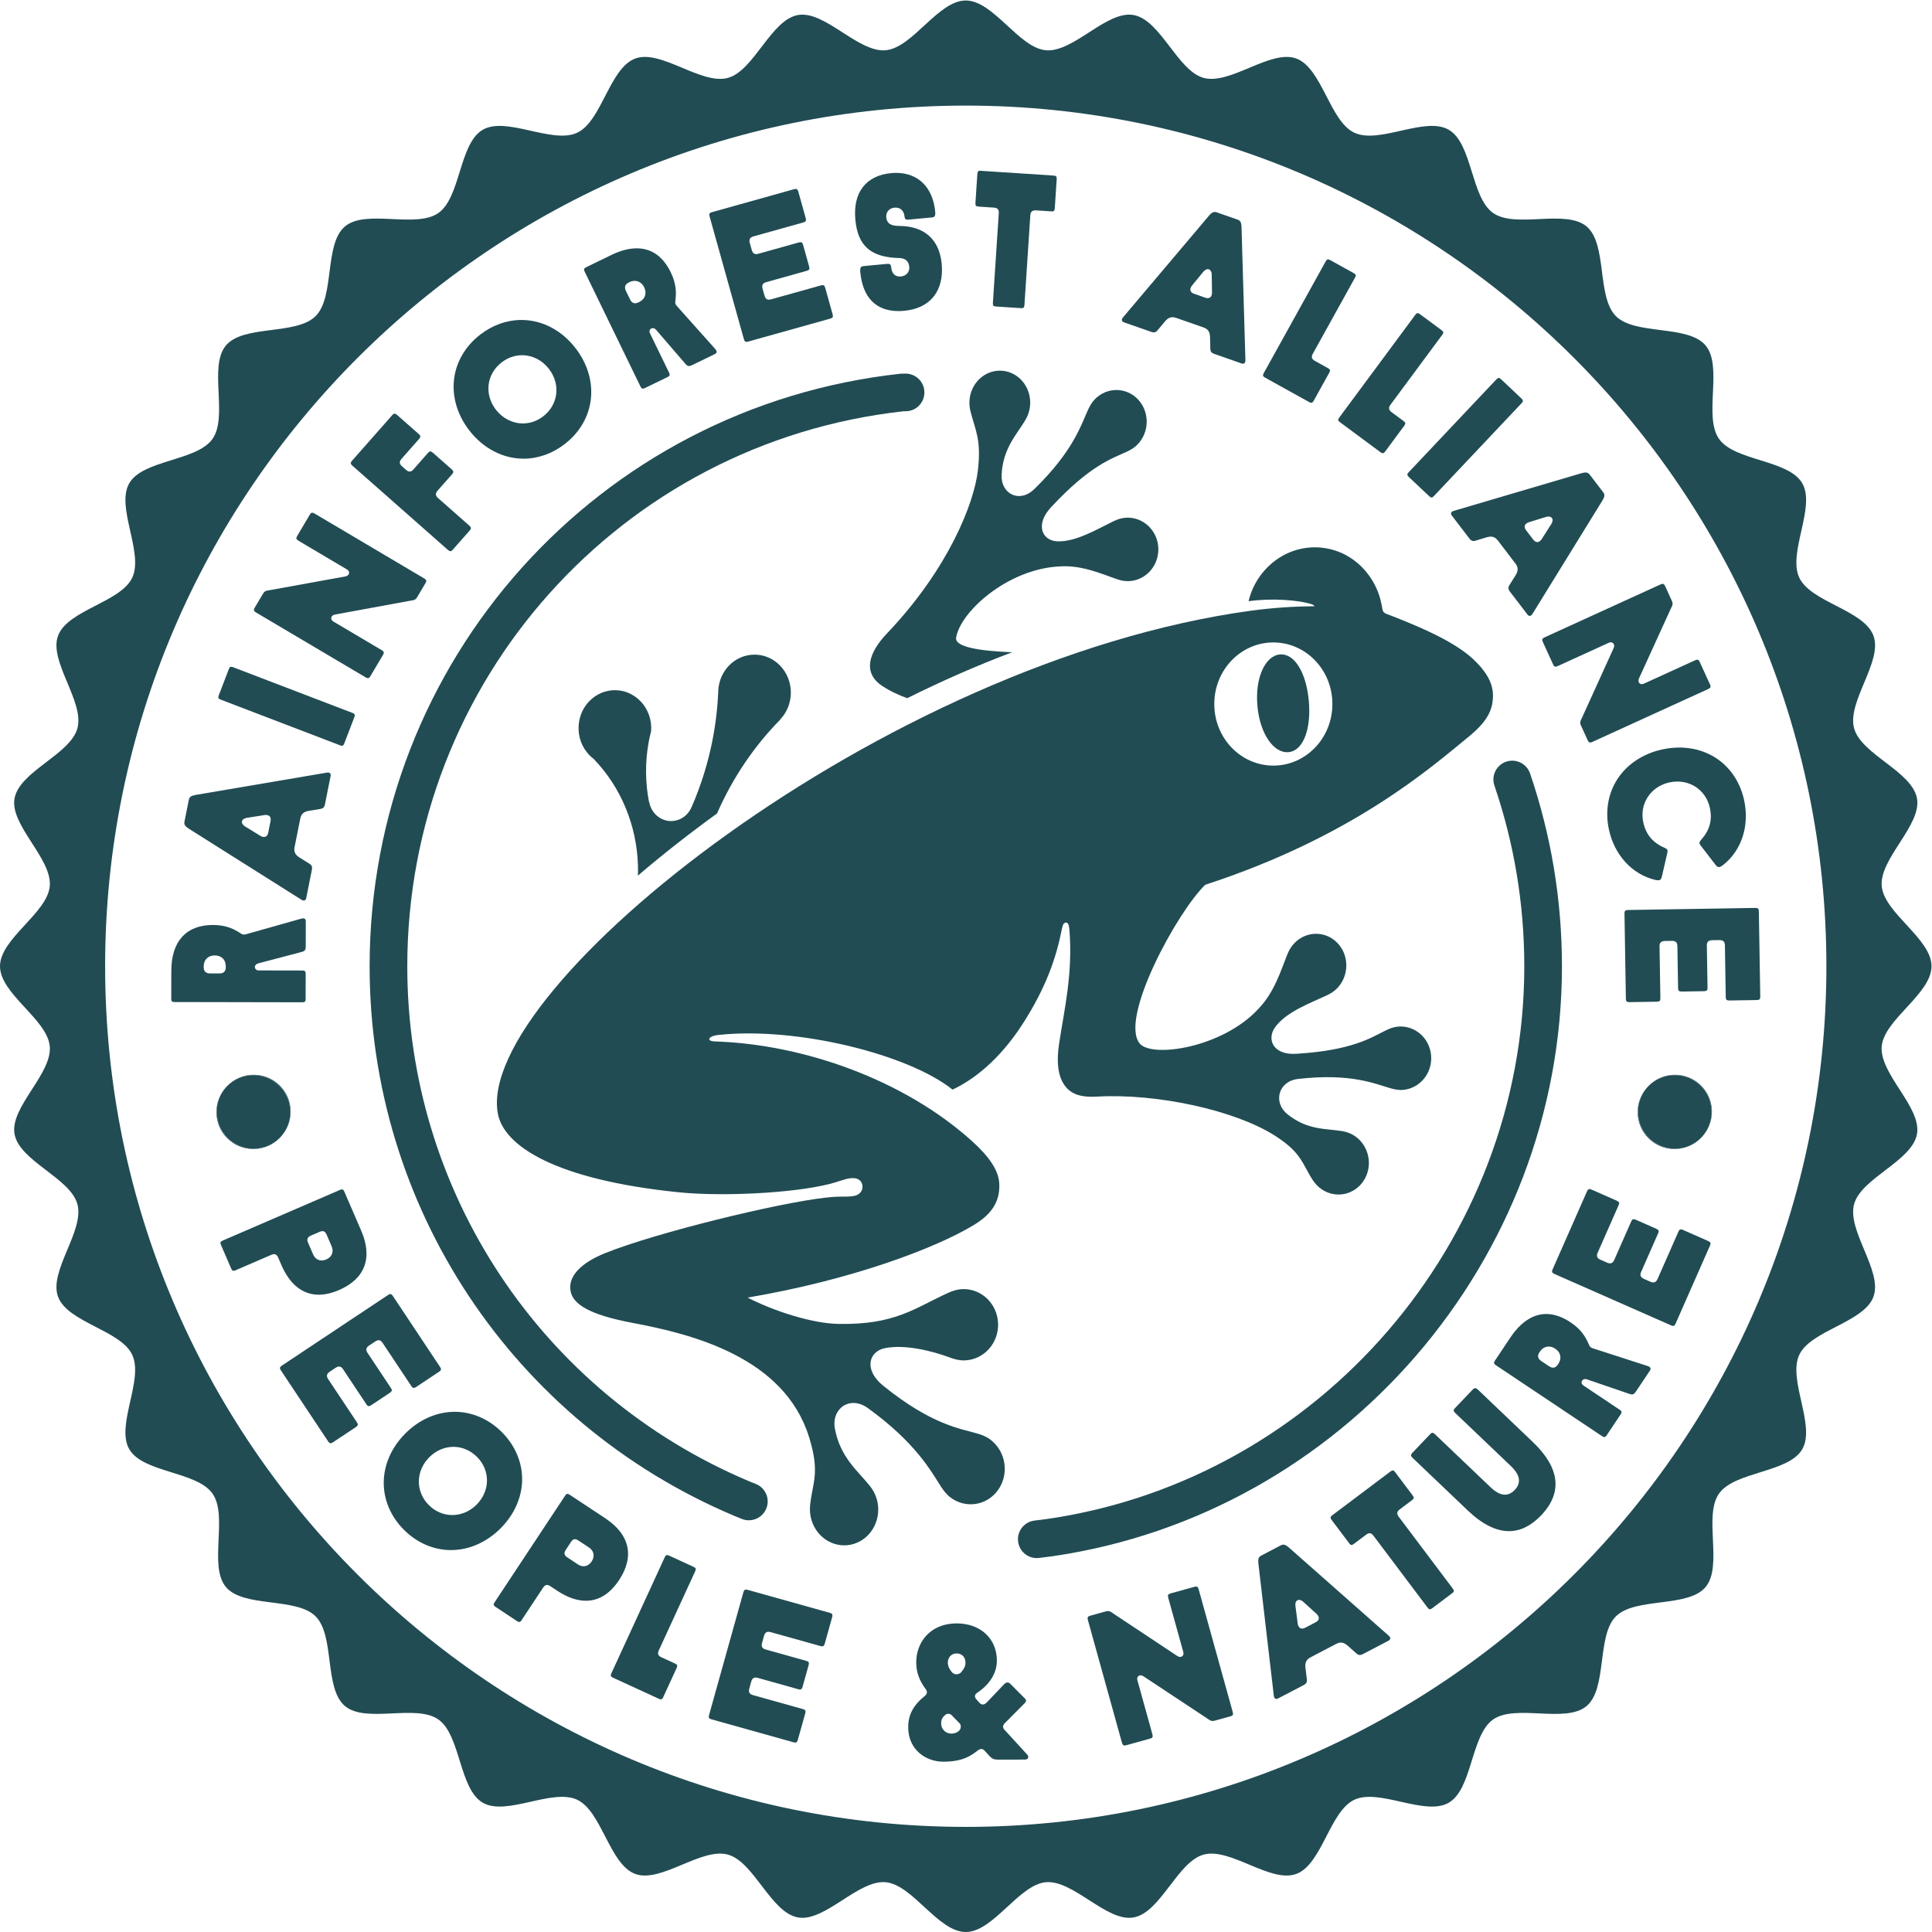 <?xml version="1.0" encoding="UTF-8" standalone="no"?>
<svg
        xmlns:dc="http://purl.org/dc/elements/1.1/"
        xmlns:cc="http://creativecommons.org/ns#"
        xmlns:rdf="http://www.w3.org/1999/02/22-rdf-syntax-ns#"
        xmlns:svg="http://www.w3.org/2000/svg"
        xmlns="http://www.w3.org/2000/svg"
        xmlns:sodipodi="http://sodipodi.sourceforge.net/DTD/sodipodi-0.dtd"
        xmlns:inkscape="http://www.inkscape.org/namespaces/inkscape"
        version="1.1"
        id="svg2"
        xml:space="preserve"
        width="664"
        height="664"
        viewBox="0 0 664 664"
        sodipodi:docname="RA_Seal_Single_Color_Core_Green_Pantone_3165 (1).eps">
    <defs
            id="defs6"/>
    <sodipodi:namedview
            pagecolor="#ffffff"
            bordercolor="#666666"
            borderopacity="1"
            objecttolerance="10"
            gridtolerance="10"
            guidetolerance="10"
            inkscape:pageopacity="0"
            inkscape:pageshadow="2"
            inkscape:window-width="640"
            inkscape:window-height="480"
            id="namedview4"/>
    <g
            id="g10"
            inkscape:groupmode="layer"
            inkscape:label="ink_ext_XXXXXX"
            transform="matrix(1.333,0,0,-1.333,0,664)"><g
       id="g12"
       transform="scale(0.1)"><path
         d="m 2489.98,271.02 c -1223.52,0 -2218.933,995.46 -2218.933,2218.96 0,1223.57 995.413,2219.01 2218.933,2219.01 1223.55,0 2218.98,-995.44 2218.98,-2219.01 0,-1223.5 -995.43,-2218.96 -2218.98,-2218.96 z m 2490.02,2219 c 0,71.37 -122.32,136.87 -128.37,206.71 -6.12,70.99 103.04,156.58 90.95,225.71 -12.29,70.1 -144.1,113.43 -162.26,181.35 -18.34,68.63 74.21,171.94 50.13,238.06 -24.28,66.72 -161.67,86.33 -191.46,150.15 -30,64.28 43.08,182.15 7.77,243.19 -35.51,61.34 -174.17,56.72 -214.69,114.54 -40.62,57.95 10.83,186.78 -34.6,240.87 -45.46,54.13 -181.26,25.63 -231.24,75.63 -49.95,49.98 -21.47,185.75 -75.65,231.24 -54.07,45.44 -182.88,-6.07 -240.85,34.6 -57.75,40.54 -53.18,179.18 -114.49,214.67 -61.08,35.31 -178.96,-37.77 -243.2,-7.74 -63.84,29.83 -83.47,167.2 -150.16,191.47 -66.15,24.06 -169.46,-68.46 -238.11,-50.13 -67.93,18.16 -111.22,149.95 -181.36,162.23 -69.12,12.14 -154.7,-97.03 -225.7,-90.89 -69.79,6.02 -135.32,128.32 -206.73,128.32 -71.37,0 -136.88,-122.3 -206.71,-128.32 -70.99,-6.14 -156.56,103.03 -225.69,90.89 -70.08,-12.28 -113.45,-144.07 -181.32,-162.23 -68.66,-18.33 -171.99,74.19 -238.09,50.13 -66.74,-24.27 -86.37,-161.64 -150.19,-191.47 -64.23,-30.01 -182.11,43.07 -243.2,7.74 -61.29,-35.46 -56.74,-174.1 -114.51,-214.67 -57.92,-40.65 -186.735,10.86 -240.821,-34.55 -54.179,-45.49 -25.679,-181.28 -75.683,-231.26 -49.957,-50.01 -185.746,-21.5 -231.239,-75.66 -45.433,-54.09 6.078,-182.9 -34.566,-240.84 -40.574,-57.8 -179.215,-53.2 -214.699,-114.54 -35.313,-61.04 37.769,-178.94 7.738,-243.2 -29.805,-63.82 -167.172,-83.45 -191.449,-150.14 -24.059,-66.15 68.484,-169.46 50.105,-238.09 C 181.523,3035.89 49.711,2992.54 37.426,2922.44 25.336,2853.31 134.465,2767.72 128.344,2696.73 122.301,2626.89 0,2561.39 0,2490.02 c 0,-71.41 122.301,-136.92 128.344,-206.73 6.121,-71.04 -103.008,-156.6 -90.891,-225.7 12.258,-70.09 144.07,-113.43 162.203,-181.33 18.356,-68.66 -74.164,-172.01 -50.105,-238.09 24.277,-66.72 161.644,-86.35 191.449,-150.19 29.98,-64.21 -43.051,-182.16 -7.738,-243.16 35.484,-61.35 174.125,-56.75 214.699,-114.53 40.613,-57.97 -10.891,-186.731 34.543,-240.868 45.516,-54.16 181.281,-25.621 231.262,-75.633 49.98,-49.98 21.449,-185.769 75.664,-231.258 54.082,-45.429 182.87,6.117 240.81,-34.601 57.78,-40.5 53.2,-179.18 114.54,-214.641 61.04,-35.309 178.92,37.731 243.2,7.723 63.82,-29.793 83.45,-167.18 150.14,-191.43 66.15,-24.082 169.46,68.438 238.09,50.098 67.92,-18.16 111.29,-149.989 181.37,-162.211 69.13,-12.137 154.7,97.023 225.69,90.902 C 2353.1,122.301 2418.61,0 2489.98,0 c 71.41,0 136.94,122.301 206.73,128.371 71.04,6.121 156.58,-103.039 225.73,-90.902 70.11,12.223 113.4,144.051 181.33,162.211 68.65,18.34 171.96,-74.18 238.09,-50.098 66.68,24.25 86.34,161.637 150.18,191.43 64.24,30.008 182.12,-43.082 243.18,-7.75 61.28,35.488 56.71,174.148 114.51,214.668 57.95,40.672 186.73,-10.879 240.82,34.55 54.19,45.54 25.7,181.301 75.66,231.29 49.98,50 185.77,21.492 231.23,75.628 45.46,54.122 -6.04,182.892 34.6,240.862 40.55,57.78 179.21,53.21 214.7,114.51 35.31,61.05 -37.75,178.98 -7.75,243.19 29.79,63.84 167.15,83.47 191.43,150.21 24.08,66.08 -68.44,169.43 -50.1,238.09 18.16,67.9 149.97,111.24 162.26,181.33 12.09,69.12 -97.07,154.66 -90.95,225.7 6.05,69.81 128.37,135.32 128.37,206.73"
         style="fill:#214c54;fill-opacity:1;fill-rule:nonzero;stroke:none"
         id="path14" /><path
            d="m 4318.55,2210.14 c -26.39,0 -50.27,-10.77 -67.52,-28.11 17.17,16.8 40.61,27.22 66.54,27.22 52.61,0 95.26,-42.66 95.26,-95.27 0,-26.21 -10.6,-49.94 -27.73,-67.16 17.68,17.29 28.73,41.35 28.73,68.04 0,52.61 -42.67,95.28 -95.28,95.28"
            style="fill:#214c54;fill-opacity:1;fill-rule:nonzero;stroke:none"
            id="path16"/><path
            d="m 748.422,2113.98 c 0,-26.21 -10.609,-49.94 -27.742,-67.16 17.687,17.29 28.734,41.35 28.734,68.04 0,52.61 -42.66,95.28 -95.273,95.28 -26.399,0 -50.274,-10.77 -67.532,-28.11 17.18,16.8 40.621,27.22 66.539,27.22 52.614,0 95.274,-42.66 95.274,-95.27"
            style="fill:#214c54;fill-opacity:1;fill-rule:nonzero;stroke:none"
            id="path18"/><path
            d="m 2011.41,3265.01 c -36.77,38.06 -96.13,37.81 -132.53,-0.49 -16.34,-17.21 -25.26,-39.15 -26.83,-61.54 -0.13,-2.55 -0.22,-5.11 -0.35,-7.64 -4.4,-97.38 -25.97,-195.48 -66.34,-289.81 -0.81,-1.95 -1.6,-3.79 -2.51,-5.68 l -0.07,0.02 c -12.98,-30.3 -46.98,-43.86 -75.91,-30.37 -18.08,8.45 -29.93,25.51 -33.1,44.45 l -0.51,-0.14 c -9.64,50.03 -10.23,102.34 -0.81,154.07 1.79,9.39 3.8,18.87 6.29,28.21 2.13,27.69 -7.03,56.15 -27.35,77.23 -36.74,38.14 -96.09,37.87 -132.53,-0.49 -2.36,-2.43 -4.54,-5.04 -6.58,-7.71 -10.37,-13.37 -16.76,-28.97 -19.29,-45.07 -4.45,-27.47 2.43,-56.5 20.59,-78.93 1.84,-2.36 3.78,-4.45 5.8,-6.61 3.52,-3.69 7.2,-6.88 11.11,-9.83 70.59,-72.88 111.34,-171.84 114.31,-274.71 0.29,-8.74 0.18,-17.49 -0.15,-26.29 62.64,53.45 130.98,107.32 204.03,160.17 40.94,93.45 96.8,174.89 163.44,242.46 l -0.29,0.32 c 36.51,38.36 36.21,100.29 -0.42,138.38"
            style="fill:#214c54;fill-opacity:1;fill-rule:nonzero;stroke:none"
            id="path20"/><path
            d="m 2287.05,3348.24 c -48.41,-50.6 -62.84,-101.83 -12.81,-135.31 20.5,-13.73 42.22,-23.54 64.77,-31.82 88.42,43.94 179.05,83.97 270.58,118.44 -84.06,3.37 -148.22,13.45 -144.44,37.58 10.47,66.02 130.88,175.79 264.04,183.56 58.09,4.96 111.48,-19.29 149.79,-32.46 10.36,-3.54 21.36,-5.97 32.98,-5.26 43.67,2.65 77,41.36 74.46,86.57 -2.55,45.19 -39.96,79.57 -83.62,76.91 -11.63,-0.71 -22.26,-4.44 -32.17,-9.23 -41.97,-20.4 -97.85,-54.02 -145.08,-51.63 -38.8,1.94 -57.55,43.22 -15.43,88.09 100.99,108.64 157.78,125.6 194.37,142.6 9.98,4.65 19.89,10.2 28.17,18.72 31.18,32.03 31.92,84.05 1.52,116.36 -30.4,32.29 -80.23,32.46 -111.44,0.44 -8.28,-8.52 -13.67,-18.8 -18.38,-29.09 -17.38,-37.87 -37.72,-105.4 -137.88,-202.66 -38.34,-37.25 -86.6,-11.67 -84.07,37.11 3.57,69.03 39.3,103.77 61.29,141.14 5.7,9.71 9.92,20.65 11.62,32.66 6.37,45.19 -23.14,87.14 -66.02,93.75 -42.91,6.59 -82.75,-24.69 -89.09,-69.91 -1.71,-12.02 -0.68,-23.76 2.14,-34.8 12.58,-49.59 28.41,-72.07 18.66,-153.43 -9.81,-81.36 -73.6,-249.54 -233.96,-418.33"
            style="fill:#214c54;fill-opacity:1;fill-rule:nonzero;stroke:none"
            id="path22"/><path
            d="m 3322.59,3042.02 c 38.11,3.88 58.45,60.72 51.86,132.65 -6.56,71.9 -36.89,123.05 -75.01,119.15 -38.1,-3.93 -64.02,-61.35 -57.43,-133.25 6.55,-71.9 42.44,-122.49 80.58,-118.55"
            style="fill:#214c54;fill-opacity:1;fill-rule:nonzero;stroke:none"
            id="path24"/><path
            d="m 3283.05,3324.84 c 84.09,0 152.25,-71.09 152.25,-158.77 0,-87.7 -68.16,-158.76 -152.25,-158.76 -84.12,0 -152.29,71.06 -152.29,158.76 0,87.68 68.17,158.77 152.29,158.77 z M 2237.85,1350.6 c 122.57,-88.63 161.96,-161.31 187.1,-200.48 6.81,-10.65 14.38,-21.17 24.91,-29.22 39.59,-30.35 94.95,-21.8 123.75,19.17 28.8,41 20.01,98.73 -19.61,129.05 -10.51,8.12 -22.35,12.61 -34.15,16.07 -43.25,12.76 -116.7,21.77 -241.87,122.55 -52.12,41.56 -38.07,89.11 3.48,97.53 50.58,10.28 120.07,-6.29 168.99,-24.62 11.56,-4.3 23.84,-7.35 36.89,-6.9 49.08,1.67 87.58,44.08 86.03,94.89 -1.57,50.82 -42.64,90.56 -91.7,88.89 -13.11,-0.42 -25.17,-4.3 -36.4,-9.39 -87.85,-39.76 -136.41,-83.03 -283.92,-80.33 -67.33,1.2 -166.14,32.95 -233.81,67.87 265.54,44.88 483.26,126.53 583.42,187.2 47.92,29.07 67.03,61.88 65.55,105.2 -1.2,34.92 -25.43,70.52 -70.54,111.17 -175.18,157.93 -433.35,249.34 -661.63,256.83 -10.8,0.37 -15.39,2.56 -15.61,5.68 -0.25,4.06 7.34,9.39 23.84,11.13 202.03,21.55 489.47,-49.76 603.37,-141 72.29,33.94 134.75,97.29 182.14,171.48 59.54,93.25 85.29,168.89 99.86,243 2.26,11.57 5.16,15.75 9.95,16.22 5.4,0.59 8.33,-5.68 9.24,-16.81 9.53,-115.37 -13.29,-207.45 -26.66,-297.04 -6.27,-42.27 -2.83,-72.86 7.5,-94.19 17.17,-35.49 48.6,-43.06 91.06,-40.67 152.72,8.63 352.65,-34.38 456.6,-99.79 70.69,-44.65 71.21,-72.73 98.88,-115.16 6.14,-9.43 13.96,-17.91 23.78,-24.44 36.87,-24.58 85.6,-13.59 108.89,24.57 23.32,38.19 12.25,88.96 -24.6,113.53 -9.84,6.51 -20.52,10.35 -31.26,12.18 -41.45,7.11 -90.01,1.66 -142.3,44 -36.93,29.92 -23.88,84.79 28.19,90.69 135.95,15.41 198.15,-12.72 236.95,-23.81 10.5,-3.02 21.47,-5.5 33.08,-4.5 43.59,3.66 76.1,43.13 72.61,88.27 -3.48,45.12 -41.65,78.64 -85.24,74.95 -11.6,-0.95 -22.09,-5.13 -31.94,-9.98 -36.27,-17.76 -85.72,-51.53 -230.5,-60.12 -60.03,-3.89 -77.63,37.91 -53.64,69.83 29.18,38.85 90.1,60.94 132.32,80.77 9.95,4.67 19.64,10.65 27.74,19.34 30.52,32.73 30.13,84.8 -0.93,116.38 -31.06,31.58 -80.89,30.6 -111.39,-2.14 -8.14,-8.69 -13.58,-18.97 -17.79,-29.49 -15.53,-38.82 -32.93,-96.91 -74.58,-139.52 -92.77,-100.07 -274.93,-126.9 -305.67,-88.32 -52.51,65.93 98.13,340.61 169.31,408.92 377.13,122.94 578.48,299.09 680.12,382.58 46.15,37.92 62.24,67.78 61.65,107.32 -0.54,34.18 -21.64,64.67 -52.46,93.1 -14.56,13.39 -30.78,24.72 -47.46,35 -19.09,11.76 -38.97,22.14 -59.1,31.77 -21.39,10.25 -43.14,19.68 -65.02,28.72 -11.13,4.6 -22.33,9.07 -33.56,13.42 -5.61,2.19 -11.23,4.3 -16.86,6.44 -4.08,1.55 -7.55,3.71 -9.36,8.01 -0.47,1.06 -0.79,2.19 -0.96,3.34 -1.08,6.83 -3.03,15.92 -5.38,25.63 -0.08,0.22 -0.1,0.47 -0.15,0.66 -14.01,52.29 -50.52,96.67 -98.12,118.59 -52.98,24.33 -115.15,19.76 -164.07,-12.48 -22.49,-14.79 -41.83,-34.74 -56.06,-58.16 -8.08,-13.25 -14.39,-27.6 -18.87,-42.61 -0.98,-3.39 -1.91,-6.81 -2.73,-10.25 58.66,8.33 127.96,3.54 163.49,-8.06 3.61,-1.16 5.65,-3.02 6.32,-4.84 -50.47,-0.39 -105.2,-3.81 -160.86,-11.16 -953.95,-129.25 -2003.55,-975.25 -1944.53,-1296.8 15.31,-83.49 147.51,-170.63 466.58,-203.12 109.59,-11.15 291.33,-2.85 388.03,21.26 22.53,5.62 38.63,13.17 55.32,15.09 14.59,1.67 27.05,-3.62 29.83,-17.08 2.87,-14.09 -6.39,-26.86 -23.91,-29.14 -23.45,-3.05 -25.83,0.95 -69.6,-3.79 -122.08,-13.2 -439.71,-90.73 -570.48,-143.58 -58,-23.47 -95.86,-57.63 -88.17,-97.8 6.26,-32.85 46.17,-60.28 160.02,-81.73 154.17,-29.02 390.56,-88.37 454.8,-294.27 28.58,-92.19 9.26,-116.45 2.9,-173.68 -1.43,-12.7 -0.76,-25.93 2.97,-39.02 14,-49.15 63.1,-77.24 109.74,-62.74 46.67,14.52 73.01,66.13 58.98,115.28 -3.71,13.06 -10.1,24.52 -17.94,34.32 -30.2,37.87 -75.81,72.74 -89.94,146.6 -10.02,52.17 38.21,87.68 85.15,53.74"
            style="fill:#214c54;fill-opacity:1;fill-rule:nonzero;stroke:none"
            id="path26"/><path
            d="m 2334.82,3920.9 c 26.81,0 48.53,21.75 48.53,48.53 0,26.81 -21.72,48.55 -48.53,48.55 l -13.05,-0.29 c -780.32,-85 -1368.774,-741.89 -1368.774,-1527.93 0,-619.13 368.494,-1175.04 939.434,-1416.55 l 20.12,-8.16 c 5.98,-2.43 12.14,-3.57 18.24,-3.57 19.17,0 37.35,11.46 44.99,30.31 10.07,24.84 -1.89,53.15 -26.73,63.25 l -19.47,7.86 c -534.27,225.98 -879.47,746.83 -879.47,1326.86 0,735.54 549.88,1350.34 1279.57,1431.14 h 5.14"
            style="fill:#214c54;fill-opacity:1;fill-rule:nonzero;stroke:none"
            id="path28"/><path
            d="m 4027.15,2489.73 c 0,170.34 -27.7,337.69 -82.27,497.44 -8.67,25.33 -36.34,38.84 -61.63,30.22 -25.36,-8.67 -38.89,-36.27 -30.22,-61.65 51.13,-149.6 77.04,-306.38 77.04,-466.01 0,-709.55 -528.53,-1322.04 -1228.57,-1424.57 l -34.58,-4.43 c -26.58,-3.42 -45.38,-27.72 -41.94,-54.33 3.15,-24.478 24.01,-42.369 48.07,-42.369 2.06,0 4.15,0.129 6.27,0.418 l 35.41,4.52 c 748.22,109.591 1312.42,763.391 1312.42,1520.761"
            style="fill:#214c54;fill-opacity:1;fill-rule:nonzero;stroke:none"
            id="path30"/><path
            d="m 4223.28,2114.86 c 0,26.21 10.61,49.94 27.75,67.17 -17.69,-17.3 -28.74,-41.36 -28.74,-68.05 0,-52.61 42.66,-95.27 95.28,-95.27 26.39,0 50.27,10.76 67.53,28.11 -17.18,-16.8 -40.63,-27.23 -66.55,-27.23 -52.6,0 -95.27,42.67 -95.27,95.27"
            style="fill:#214c54;fill-opacity:1;fill-rule:nonzero;stroke:none"
            id="path32"/><path
            d="m 4317.57,2209.25 c -25.93,0 -49.37,-10.42 -66.54,-27.22 -17.14,-17.23 -27.75,-40.96 -27.75,-67.17 0,-52.6 42.67,-95.27 95.27,-95.27 25.92,0 49.37,10.43 66.55,27.23 17.13,17.22 27.73,40.95 27.73,67.16 0,52.61 -42.65,95.27 -95.26,95.27"
            style="fill:#214c54;fill-opacity:1;fill-rule:nonzero;stroke:none"
            id="path34"/><path
            d="m 653.148,2018.71 c 26.403,0 50.274,10.76 67.532,28.11 -17.18,-16.8 -40.617,-27.23 -66.539,-27.23 -52.61,0 -95.27,42.67 -95.27,95.27 0,26.21 10.606,49.94 27.738,67.17 -17.683,-17.3 -28.726,-41.36 -28.726,-68.05 0,-52.61 42.66,-95.27 95.265,-95.27"
            style="fill:#214c54;fill-opacity:1;fill-rule:nonzero;stroke:none"
            id="path36"/><path
            d="m 654.141,2019.59 c 25.922,0 49.359,10.43 66.539,27.23 17.133,17.22 27.742,40.95 27.742,67.16 0,52.61 -42.66,95.27 -95.274,95.27 -25.918,0 -49.359,-10.42 -66.539,-27.22 -17.132,-17.23 -27.738,-40.96 -27.738,-67.17 0,-52.6 42.66,-95.27 95.27,-95.27"
            style="fill:#214c54;fill-opacity:1;fill-rule:nonzero;stroke:none"
            id="path38"/><path
            d="m 801.602,1795.53 22.601,9.76 c 2.738,1.17 5.067,1.75 7.106,1.75 6.097,0 9,-5.01 10.656,-8.78 l 13.129,-30.4 c 2.898,-6.73 3.187,-13.73 0.789,-19.76 -2.445,-6.14 -7.488,-10.98 -14.567,-14.03 -4.082,-1.78 -8.089,-2.66 -11.925,-2.66 -9.766,0 -17.832,5.73 -22.125,15.74 l -13.149,30.45 c -3.629,8.44 -1.25,14.14 7.485,17.93 z m 20.179,-152.39 c 16.293,0 33.957,4.06 52.504,12.07 66.883,28.9 87.16,83.13 57.117,152.7 l -43.652,100.96 c -2.207,5.1 -4.227,5.8 -6.07,5.8 -1.367,0 -3.071,-0.45 -5.188,-1.37 L 574.203,1782.68 c -3.094,-1.33 -4.922,-2.75 -5.543,-4.36 -0.625,-1.58 -0.265,-3.87 1.082,-6.93 l 26.274,-60.81 c 2.207,-5.14 4.25,-5.86 6.097,-5.86 1.367,0 3.075,0.46 5.184,1.36 l 92.172,39.85 c 2.734,1.17 5.062,1.76 7.129,1.76 6.093,0 8.972,-5.03 10.605,-8.82 l 8.567,-19.78 c 21.476,-49.67 54.664,-75.95 96.011,-75.95"
            style="fill:#214c54;fill-opacity:1;fill-rule:nonzero;stroke:none"
            id="path40"/><path
            d="m 1010.11,1395.93 c 0.34,1.75 -0.36,3.88 -2.13,6.52 l -60.359,90.73 c -2.637,3.94 -3.551,7.4 -2.781,10.59 0.723,3.07 2.93,5.76 6.937,8.42 l 15.481,10.29 c 3.383,2.26 6.215,3.32 8.926,3.32 3.859,0 7.195,-2.24 10.199,-6.8 l 74.287,-111.63 c 2.74,-4.1 4.83,-4.59 6.17,-4.59 1.66,0 3.67,0.82 6.15,2.47 l 58.96,39.19 c 2.88,1.93 4.49,3.75 4.89,5.52 0.44,1.78 -0.26,3.97 -2.08,6.68 l -122.08,183.57 c -2.76,4.11 -4.85,4.58 -6.17,4.58 -1.65,0 -3.67,-0.81 -6.14,-2.47 L 726.898,1460.43 c -2.953,-1.97 -4.585,-3.82 -4.945,-5.66 -0.336,-1.73 0.36,-3.87 2.141,-6.51 L 846.16,1264.68 c 2.766,-4.1 4.852,-4.58 6.168,-4.58 1.66,0 3.695,0.82 6.192,2.47 l 58.941,39.22 c 5.758,3.83 6.43,6.78 2.855,12.18 L 846.02,1425.6 c -2.543,3.8 -3.481,7.13 -2.856,10.23 0.649,3.21 2.883,6.02 7.031,8.78 l 15.047,10.01 c 3.379,2.25 6.211,3.29 8.903,3.29 3.863,0 7.222,-2.21 10.269,-6.77 l 60.332,-90.71 c 2.734,-4.12 4.844,-4.61 6.192,-4.61 1.656,0 3.671,0.82 6.14,2.45 l 48.092,31.99 c 2.95,2 4.58,3.84 4.94,5.67"
            style="fill:#214c54;fill-opacity:1;fill-rule:nonzero;stroke:none"
            id="path42"/><path
            d="m 1228.92,1102 c -17.33,-17.42 -39.64,-26.99 -62.88,-26.99 -22.26,0 -43.67,9.07 -60.25,25.56 -34.89,34.72 -34.44,87.8 1.03,123.48 17.23,17.31 39.38,26.84 62.39,26.84 22.25,0 43.71,-9.15 60.4,-25.75 17.14,-17.04 26.36,-39.08 25.95,-62.08 -0.39,-22.49 -9.87,-44.18 -26.64,-61.06 z m 117.28,64.27 c 0.35,45.14 -18.36,88.84 -52.75,123.04 -33.67,33.47 -76.65,51.9 -120.97,51.9 -46.32,0 -91.67,-19.94 -127.67,-56.15 -35.3,-35.47 -54.974,-80.01 -55.431,-125.44 -0.453,-45.28 18.211,-89.02 52.581,-123.18 33.57,-33.37 76.45,-51.749 120.8,-51.749 46.53,0 92.03,20.029 128.14,56.359 35.28,35.44 54.91,79.92 55.3,125.22"
            style="fill:#214c54;fill-opacity:1;fill-rule:nonzero;stroke:none"
            id="path44"/><path
            d="m 1525.55,955.48 c -5.31,-8.019 -12.72,-12.449 -20.83,-12.449 -4.97,0 -10.1,1.68 -14.85,4.821 l -27.62,18.296 c -3.85,2.524 -6,5.243 -6.63,8.332 -0.64,3.211 0.31,6.649 3.07,10.77 l 13.54,20.52 c 1.96,3.01 5.18,6.99 10.17,6.99 2.57,0 5.28,-1.01 8.55,-3.19 l 27.64,-18.261 c 12.74,-8.399 15.55,-22.797 6.96,-35.829 z m 70.74,-47.968 c 40.17,60.808 27.5,117.318 -35.7,159.148 l -91.72,60.61 c -2.4,1.59 -4.29,2.36 -5.83,2.36 -1.37,0 -3.31,-0.56 -6.12,-4.76 L 1275.23,850.082 c -1.87,-2.832 -2.59,-4.941 -2.25,-6.621 0.36,-1.699 1.85,-3.379 4.7,-5.281 l 55.27,-36.551 c 2.4,-1.559 4.29,-2.32 5.83,-2.32 1.37,0 3.29,0.523 6.09,4.742 l 55.41,83.777 c 1.97,3.004 5.16,6.953 10.15,6.953 2.57,0 5.28,-1 8.57,-3.16 l 17.98,-11.922 c 25.77,-17.019 50.53,-25.64 73.57,-25.64 h 0.03 c 33.4,0 62.24,17.98 85.71,53.453"
            style="fill:#214c54;fill-opacity:1;fill-rule:nonzero;stroke:none"
            id="path46"/><path
            d="m 1788.2,941.422 -62.95,28.957 c -2.15,0.992 -3.88,1.48 -5.27,1.48 -1.81,0 -3.8,-0.687 -6.1,-5.711 L 1576.3,667.012 c -2.78,-6.051 -1.82,-8.59 4.23,-11.383 l 118.11,-54.277 c 2.19,-1.012 3.91,-1.493 5.31,-1.493 1.8,0 3.79,0.7 6.06,5.692 l 34.58,75.25 c 1.42,3.058 1.83,5.308 1.23,6.89 -0.58,1.61 -2.35,3.071 -5.4,4.469 l -35.13,16.149 c -8.59,3.941 -10.58,9.293 -6.65,17.902 l 93.76,203.859 c 2.76,6.039 1.82,8.578 -4.2,11.352"
            style="fill:#214c54;fill-opacity:1;fill-rule:nonzero;stroke:none"
            id="path48"/><path
            d="m 2139.71,822.84 -212.33,59.379 c -1.53,0.453 -2.9,0.672 -4.05,0.672 -2.83,0 -5.06,-1.2 -6.7,-7.082 l -88.45,-316.36 c -0.96,-3.41 -0.98,-5.859 -0.07,-7.488 0.88,-1.531 2.8,-2.68 5.9,-3.52 l 212.33,-59.421 c 1.54,-0.438 2.9,-0.649 4.03,-0.649 2.83,0 5.04,1.199 6.67,7.109 l 19.1,68.122 c 0.96,3.457 0.99,5.929 0.05,7.558 -0.86,1.531 -2.78,2.692 -5.85,3.531 l -129.18,36.161 c -4.39,1.23 -7.3,3.136 -8.83,5.878 -1.61,2.879 -1.73,6.45 -0.39,11.231 l 4.85,17.449 c 1.3,4.559 3.86,10.649 11.45,10.649 1.6,0 3.33,-0.258 5.35,-0.821 l 104.94,-29.359 c 1.53,-0.438 2.88,-0.66 4,-0.66 2.86,0 5.09,1.23 6.75,7.113 l 15.57,55.598 c 1.85,6.629 0.44,9.34 -5.88,11.09 l -104.89,29.351 c -4.44,1.25 -7.34,3.188 -8.9,5.949 -1.61,2.86 -1.73,6.43 -0.39,11.211 l 5.02,17.879 c 1.3,4.582 3.87,10.672 11.45,10.672 1.61,0 3.36,-0.262 5.37,-0.812 l 129.11,-36.09 c 1.54,-0.461 2.88,-0.68 4.03,-0.68 2.83,0 5.06,1.199 6.69,7.102 l 19.06,68.207 c 0.96,3.371 0.98,5.832 0.07,7.461 -0.86,1.562 -2.78,2.71 -5.88,3.57"
            style="fill:#214c54;fill-opacity:1;fill-rule:nonzero;stroke:none"
            id="path50"/><path
            d="m 2479.92,671.969 -2.64,-3.328 c -3.98,-2.879 -7.63,-4.282 -11.18,-4.282 -3.55,0 -7.08,1.403 -11.18,4.61 -7.54,8.812 -11.19,17.211 -11.19,25.66 -0.02,13.601 9.43,23.543 22.49,23.582 h 0.04 c 13.73,0 22.99,-9.422 23.04,-23.481 0,-10.441 -4.55,-16.421 -9.38,-22.761 z M 2453.62,511.5 c -17.59,0 -27.07,13.371 -27.07,25.969 0,9.722 2.71,15.41 10.82,22.511 1.97,1.68 4.64,2.622 7.51,2.622 3.25,0 6.32,-1.18 8.43,-3.25 l 20.54,-21.02 c 2.28,-2.211 3.29,-5.062 3.29,-9.262 0.04,-11.379 -13.63,-17.519 -23.52,-17.57 z m 138.85,7.059 c -3.44,3.433 -6.29,6.582 -6.32,10.781 0,2.992 1.55,6.019 4.71,9.25 l 50.61,50.851 c 4.95,4.918 5.21,8.329 0.98,12.61 l -37.74,38.008 c -2.21,2.211 -4.51,3.312 -6.87,3.312 -3.62,0 -7.03,-2.641 -9.21,-4.832 l -43.6,-45.777 c -3.1,-3.121 -6.87,-6.293 -11.28,-6.293 -3.72,0 -6.48,2.453 -8.86,4.851 l -7.56,8.559 c -2.52,3.031 -3.62,5.531 -3.62,8.101 0,4.43 3.07,7.051 6.07,9.04 32.58,21.671 50.49,51.128 50.44,82.96 -0.12,56.321 -42.43,95.668 -103.21,95.668 -72.09,-0.207 -104.82,-52.097 -104.72,-100.226 0.07,-25.582 7.49,-46.442 24.83,-69.762 4.18,-5.738 3.51,-11.719 -1.94,-16.441 -30.19,-23.879 -43.6,-49.008 -43.58,-81.469 0.17,-58.219 45.84,-88.699 90.86,-88.699 h 0.3 c 36.6,0.129 62.09,8.148 85.3,26.84 4.17,3.089 8.1,6.019 12.02,6.019 3.69,0 6.33,-2.301 8.83,-4.769 l 10.55,-11.539 c 8.71,-9.633 13.54,-11.204 24.82,-11.204 l 68.25,0.184 c 3.98,0.02 6.93,1.477 8.1,4 1.16,2.52 0.41,5.777 -1.89,8.469 l -56.27,61.508"
            style="fill:#214c54;fill-opacity:1;fill-rule:nonzero;stroke:none"
            id="path52"/><path
            d="m 3090.51,883.602 c -1.61,5.91 -3.84,7.128 -6.7,7.128 -1.12,0 -2.44,-0.21 -3.99,-0.64 l -61.93,-17.192 c -6.26,-1.75 -7.7,-4.429 -5.86,-11.078 l 38.81,-139.808 c 1.04,-3.723 0.58,-7.082 -1.25,-9.5 -1.58,-2.09 -4.05,-3.27 -6.91,-3.27 -2.26,0 -4.63,0.746 -6.96,2.199 l -162.87,108.039 -2.95,2.071 c -5.52,3.84 -8.57,5.949 -12.91,5.949 -1.8,0 -3.93,-0.328 -6.53,-1.07 l -39.69,-11 c -6.26,-1.731 -7.67,-4.438 -5.86,-11.078 l 87.83,-316.461 c 1.64,-5.879 3.87,-7.102 6.75,-7.102 1.13,0 2.47,0.223 4.01,0.641 l 61.91,17.211 c 3.07,0.839 4.99,2.007 5.88,3.558 0.91,1.602 0.89,4.071 -0.07,7.512 l -38.66,139.34 c -1.01,3.699 -0.58,7.078 1.27,9.48 1.58,2.11 4.03,3.27 6.88,3.27 2.26,0 4.64,-0.75 6.94,-2.211 l 165.73,-109.57 c 5.52,-3.872 8.56,-5.981 12.93,-5.981 1.8,0 3.91,0.34 6.5,1.063 l 39.7,11.007 c 3.07,0.84 5.01,2.02 5.88,3.582 0.93,1.61 0.91,4.059 -0.05,7.489 l -87.83,316.422"
            style="fill:#214c54;fill-opacity:1;fill-rule:nonzero;stroke:none"
            id="path54"/><path
            d="m 3400.12,807.801 c -0.6,-3.672 -3.26,-6.789 -7.92,-9.219 l -27.16,-14.211 c -2.78,-1.43 -5.4,-2.172 -7.75,-2.172 -3.32,0 -9.17,1.5 -11.26,11.852 l -5.95,46.14 c -0.79,5.719 0.12,10.278 2.66,13.161 1.68,1.937 3.99,2.968 6.6,2.968 3.55,0 7.47,-1.871 11.28,-5.398 l 34.6,-31.363 c 4.8,-4.969 5.33,-9.118 4.9,-11.758 z m -77.49,183.89 c -5.74,4.938 -9.89,7.059 -13.87,7.059 -1.99,0 -4.03,-0.559 -6.19,-1.691 l -51.13,-26.778 c -6.37,-3.312 -8.19,-8.422 -7.06,-19.48 l 39.88,-341.719 c 0.21,-1.922 1.39,-8.16 6.5,-8.16 1.4,0 2.95,0.457 4.66,1.348 l 67.05,35 c 5.7,3.511 7.77,7.351 7.08,13.281 l -3.98,32.578 c -0.94,12.41 3.04,19.73 13.75,25.269 l 65.36,34.231 c 4.66,2.422 8.66,3.543 12.56,3.543 5.27,0 10.39,-2.133 16.12,-6.82 l 24.4,-21.75 c 2.67,-2.34 5.24,-3.442 8.09,-3.442 2.04,0 4.3,0.559 6.72,1.61 l 67.17,35.128 c 1.94,1.012 4.34,2.782 4.67,5.434 0.3,2.367 -1.12,5.148 -3.9,7.617 l -257.88,227.742"
            style="fill:#214c54;fill-opacity:1;fill-rule:nonzero;stroke:none"
            id="path56"/><path
            d="m 3606.26,1070.73 c -5.6,7.47 -4.78,13.27 2.69,18.92 l 31.69,23.85 c 2.72,2.04 4.11,3.77 4.35,5.47 0.23,1.7 -0.61,3.79 -2.7,6.56 l -45.25,60.15 c -2.95,3.94 -4.89,4.4 -6.09,4.4 -1.57,0 -3.51,-0.89 -5.91,-2.72 l -150.05,-112.88 c -5.3,-3.98 -5.69,-6.67 -1.71,-12 l 45.26,-60.19 c 2.97,-3.95 4.92,-4.411 6.12,-4.411 1.58,0 3.53,0.891 5.93,2.721 l 31.68,23.82 c 3.36,2.52 6.21,3.72 8.92,3.72 4.71,0 7.94,-3.65 9.98,-6.35 l 139.47,-185.38 c 2.93,-3.922 4.88,-4.371 6.1,-4.371 1.59,0 3.5,0.883 5.91,2.691 l 51.35,38.649 c 5.33,4.012 5.71,6.703 1.72,12 l -139.46,185.351"
            style="fill:#214c54;fill-opacity:1;fill-rule:nonzero;stroke:none"
            id="path58"/><path
            d="m 3952.32,1263.05 -142.23,135.73 c -2.74,2.27 -4.88,3.36 -6.77,3.36 -1.92,0 -3.92,-1.12 -6.21,-3.56 l -45.77,-47.92 c -4.46,-4.72 -4.29,-7.77 0.7,-12.53 l 143.1,-136.49 c 12.43,-11.86 19.24,-22.7 20.85,-33.16 1.53,-10.1 -2,-19.75 -10.51,-28.68 -7.8,-8.16 -16.32,-12.29 -25.37,-12.29 -11.37,0 -23.57,6.34 -37.22,19.37 l -143.11,136.47 c -2.7,2.57 -4.78,3.77 -6.56,3.77 -1.66,0 -3.47,-1.08 -5.61,-3.31 l -46.42,-48.69 c -2.21,-2.31 -3.26,-4.3 -3.23,-6.08 0.05,-1.84 1.32,-3.95 3.91,-6.4 l 142.37,-135.8 c 37.08,-35.4 72.88,-53.34 106.39,-53.34 0.01,0 0.01,0 0.01,0 29.18,0 57.07,13.7 82.87,40.74 27.72,29.06 39.98,59.77 36.45,91.31 -3.55,31.63 -22.94,64.41 -57.64,97.5"
            style="fill:#214c54;fill-opacity:1;fill-rule:nonzero;stroke:none"
            id="path60"/><path
            d="m 4017.85,1464.86 -1.41,-2.11 c -3.54,-5.26 -7.54,-7.8 -12.27,-7.8 -3.17,0 -6.53,1.22 -10.27,3.74 l -20.04,13.37 c -4.56,3.05 -7.17,6.36 -8.01,10.13 -0.82,3.82 0.21,7.85 3.18,12.28 l 1.4,2.09 c 5.47,8.19 13.7,12.89 22.58,12.89 5.66,0 11.28,-1.82 16.7,-5.45 7.06,-4.67 11.54,-10.9 12.96,-17.98 1.41,-7.03 -0.27,-14.34 -4.82,-21.16 z m 229.78,-5.42 -141.63,45.72 c -4.63,1.66 -7.37,4.34 -9.1,8.85 -7.63,17.74 -18.21,38.26 -47.34,57.74 -21.5,14.37 -42.68,21.65 -62.95,21.65 -33.95,0 -65.87,-20.9 -92.29,-60.48 l -39.89,-59.65 c -3.72,-5.53 -3.16,-8.21 2.38,-11.95 l 273.81,-182.96 c 2.38,-1.58 4.29,-2.35 5.81,-2.35 1.36,0 3.29,0.52 6.09,4.72 l 36,53.83 c 1.89,2.83 2.61,4.97 2.28,6.65 -0.34,1.7 -1.83,3.36 -4.69,5.25 l -93.48,62.49 c -3.26,2.19 -4.35,4.75 -4.68,6.51 -0.41,2.22 0.09,4.61 1.39,6.47 1.53,2.34 4.34,3.67 7.75,3.67 1.75,0 3.54,-0.36 5.23,-1 l 105.73,-36.19 c 4.56,-1.7 7.52,-2.44 9.79,-2.44 3.26,0 5.93,1.31 10.56,8.28 l 35.42,53.02 c 1.71,2.55 2.23,4.73 1.63,6.51 -0.79,2.28 -3.57,4.28 -7.82,5.66"
            style="fill:#214c54;fill-opacity:1;fill-rule:nonzero;stroke:none"
            id="path62"/><path
            d="m 4404.14,1781.56 -64.79,28.56 c -2.23,0.98 -4.06,1.46 -5.55,1.46 -1.87,0 -4.07,-0.65 -6.23,-5.61 l -54.09,-122.71 c -2.57,-5.75 -6.13,-8.56 -10.82,-8.56 -2.17,0 -4.61,0.6 -7.45,1.84 l -16.56,7.33 c -8.71,3.88 -11.06,9.6 -7.39,17.99 l 43.99,99.71 c 1.29,2.93 1.61,5.16 0.96,6.82 -0.67,1.73 -2.59,3.29 -5.83,4.71 l -52.82,23.3 c -2.21,0.97 -4.01,1.43 -5.49,1.43 -1.87,0 -4.11,-0.67 -6.27,-5.66 l -43.96,-99.66 c -2.57,-5.78 -6.1,-8.59 -10.8,-8.59 -2.16,0 -4.6,0.6 -7.47,1.87 l -16.98,7.49 c -4.59,2.01 -7.27,4.37 -8.45,7.43 -1.15,2.93 -0.82,6.39 1.03,10.57 l 54.09,122.69 c 1.3,2.93 1.63,5.14 0.99,6.82 -0.68,1.75 -2.57,3.28 -5.81,4.73 l -64.77,28.55 c -2.21,0.99 -4.01,1.44 -5.5,1.44 -1.87,0 -4.1,-0.67 -6.3,-5.64 l -88.94,-201.7 c -2.62,-5.97 -1.44,-8.76 4.82,-11.51 l 300.52,-132.49 c 2.21,-0.99 4.01,-1.47 5.47,-1.47 1.88,0 4.08,0.68 6.29,5.64 l 88.93,201.7 c 2.59,5.96 1.42,8.76 -4.82,11.52"
            style="fill:#214c54;fill-opacity:1;fill-rule:nonzero;stroke:none"
            id="path64"/><path
            d="m 565.699,2471.43 -24.117,0.03 c -10.867,0.06 -16.367,5.43 -16.367,16 v 2.51 c 0.023,16.72 11.469,27.95 28.484,27.95 h 0.051 c 8.422,-0.03 15.57,-2.7 20.66,-7.73 5.11,-5.03 7.797,-12.09 7.754,-22.83 0,-10.56 -5.547,-15.93 -16.465,-15.93 z m 222.27,-65.83 0.144,64.78 c 0,3.43 -0.55,5.59 -1.773,6.81 -1.223,1.23 -3.387,1.8 -6.82,1.8 l -112.403,0.22 c -6.859,0 -9.976,4.65 -9.976,9.02 0.023,4.32 3.933,8.18 9.402,9.36 L 774.531,2526 c 11.758,2.78 13.684,5.04 13.727,16.18 l 0.121,63.71 c 0,2.73 -0.602,4.72 -1.801,5.93 -1.082,1.07 -2.711,1.6 -4.894,1.6 -1.563,0 -3.309,-0.26 -5.207,-0.81 L 633.238,2572.2 c -1.465,-0.36 -2.785,-0.56 -4.058,-0.56 -2.926,0 -5.617,0.94 -8.375,2.91 -16.172,10.53 -36.379,21.79 -71.75,21.86 -69.09,0 -107.196,-42.02 -107.367,-118.31 l -0.141,-71.75 c 0,-6.69 1.945,-8.64 8.59,-8.64 l 329.242,-0.65 c 6.644,0 8.59,1.92 8.59,8.54"
            style="fill:#214c54;fill-opacity:1;fill-rule:nonzero;stroke:none"
            id="path66"/><path
            d="m 636.977,2872.72 46.148,7.23 2.23,0.11 h 0.125 c 5.665,0 8.637,-2.18 10.149,-4 2.281,-2.77 2.926,-6.7 1.922,-11.65 l -5.981,-30 c -1.918,-9.71 -7.722,-11.17 -11.035,-11.17 -2.5,0 -5.281,0.81 -8.402,2.45 L 632.445,2850 c -6.386,3.84 -9.507,8.77 -8.543,13.52 0.938,4.76 5.711,8.11 13.075,9.2 z m -150.676,-27.76 290.922,-183.5 c 2.156,-1.34 4.293,-2.03 6.117,-2.03 4.078,0 5.64,3.5 6.238,6.43 l 14.809,74.15 c 0.863,6.64 -0.84,10.68 -5.832,13.87 l -27.91,17.4 c -10.223,7.01 -13.415,14.68 -11.016,26.49 l 14.449,72.35 c 2.348,11.83 8.25,17.71 20.492,20.28 l 32.278,5.3 c 5.902,1.03 8.996,4.08 10.703,10.39 l 14.851,74.33 c 0.578,2.88 0.215,5.21 -1.031,6.74 -1.535,1.89 -4.148,2.29 -6.051,2.29 -0.84,0 -1.703,-0.09 -2.609,-0.23 l -339.082,-57.66 c -10.992,-2.06 -15.363,-5.26 -16.754,-12.27 l -11.301,-56.6 c -1.39,-7.02 1.418,-11.66 10.727,-17.73"
            style="fill:#214c54;fill-opacity:1;fill-rule:nonzero;stroke:none"
            id="path68"/><path
            d="m 569.043,3177.43 307.598,-117.78 c 2.015,-0.78 3.625,-1.15 4.941,-1.15 1.969,0 4.059,0.73 6.098,6.09 l 25.894,67.55 c 1.196,3.11 1.438,5.38 0.766,6.93 -0.723,1.6 -2.52,2.91 -5.735,4.14 l -307.597,117.78 c -2.016,0.77 -3.649,1.15 -4.969,1.15 -1.969,0 -4.051,-0.74 -6.094,-6.1 l -25.867,-67.5 c -1.226,-3.16 -1.465,-5.46 -0.765,-7.02 0.714,-1.58 2.515,-2.88 5.73,-4.09"
            style="fill:#214c54;fill-opacity:1;fill-rule:nonzero;stroke:none"
            id="path70"/><path
            d="m 660.039,3402.15 282.594,-167.27 c 2.445,-1.44 4.437,-2.15 6.051,-2.15 1.507,0 3.597,0.57 6.164,4.91 l 32.754,55.29 c 1.632,2.77 2.207,4.95 1.753,6.68 -0.453,1.82 -2.16,3.57 -5.207,5.36 l -124.425,73.67 c -4.153,2.43 -6.266,6.12 -5.664,9.9 0.648,3.98 4.156,7.11 9.218,8.16 l 191.853,35.23 3.65,0.59 c 9.45,1.49 12.65,1.99 17.32,9.94 l 20.98,35.43 c 3.31,5.59 2.47,8.52 -3.46,12.05 l -282.589,167.29 c -2.398,1.43 -4.367,2.11 -5.972,2.11 -1.539,0 -3.649,-0.55 -6.243,-4.9 l -32.73,-55.33 c -1.633,-2.73 -2.207,-4.9 -1.773,-6.61 0.453,-1.81 2.179,-3.57 5.23,-5.4 l 124.883,-73.95 c 4.125,-2.42 6.215,-6.13 5.59,-9.9 -0.653,-3.97 -4.133,-7.1 -9.192,-8.17 L 694.98,3459.56 c -9.527,-1.5 -12.718,-2.01 -17.398,-9.94 l -20.996,-35.4 c -3.266,-5.61 -2.426,-8.54 3.453,-12.07"
            style="fill:#214c54;fill-opacity:1;fill-rule:nonzero;stroke:none"
            id="path72"/><path
            d="m 1154.81,3563.44 c 2.52,-2.22 4.64,-3.31 6.44,-3.31 1.87,0 3.84,1.22 6.04,3.75 l 43.87,49.7 c 4.27,4.86 4.01,7.89 -1.15,12.45 l -80.58,71.06 c -3.6,3.18 -5.38,6.12 -5.57,9.23 -0.19,3.12 1.22,6.24 4.39,9.83 l 37.49,42.57 c 2.18,2.44 3.16,4.52 2.97,6.34 -0.17,1.83 -1.51,3.82 -4.1,6.11 l -48.55,42.82 c -2.54,2.25 -4.65,3.33 -6.46,3.33 -1.87,0 -3.86,-1.23 -6.06,-3.74 l -37.51,-42.59 c -3.36,-3.78 -6.48,-5.54 -9.79,-5.54 -2.93,0 -5.88,1.38 -9.29,4.38 l -10.53,9.3 c -3.58,3.15 -5.36,6.06 -5.55,9.17 -0.22,3.13 1.18,6.25 4.37,9.88 l 45.45,51.58 c 2.14,2.4 3.12,4.43 3.02,6.21 -0.12,1.87 -1.46,3.92 -4.13,6.26 l -55.72,49.12 c -2.52,2.24 -4.63,3.32 -6.43,3.32 -1.84,0 -3.84,-1.22 -6.04,-3.73 L 907.406,3793.06 c -2.113,-2.38 -3.074,-4.39 -2.976,-6.17 0.121,-1.87 1.465,-3.93 4.148,-6.28 l 246.232,-217.17"
            style="fill:#214c54;fill-opacity:1;fill-rule:nonzero;stroke:none"
            id="path74"/><path
            d="m 1259.78,3988.96 c 2.59,22.71 14.57,43.33 33.74,58.04 15.65,12.04 33.84,18.4 52.53,18.4 26.78,0 52.08,-12.91 69.37,-35.41 30.51,-39.69 24.1,-92.23 -14.92,-122.2 -15.52,-11.96 -33.6,-18.26 -52.24,-18.26 -0.03,0 -0.03,0 -0.03,0 -26.99,0 -52.5,13 -69.92,35.68 -14.47,18.84 -21.05,41.46 -18.53,63.75 z m 89.92,-190.31 c 37.43,0 74.08,12.93 105.94,37.41 79.56,61.16 91.53,165.16 28.44,247.3 -35.63,46.34 -86.46,72.92 -139.47,72.92 -37.48,0 -74.2,-12.98 -106.19,-37.56 -38.39,-29.52 -62.46,-70.53 -67.77,-115.48 -5.32,-45.07 8.55,-91.73 39.02,-131.38 35.76,-46.53 86.78,-73.21 140.03,-73.21"
            style="fill:#214c54;fill-opacity:1;fill-rule:nonzero;stroke:none"
            id="path76"/><path
            d="m 1612.08,4243.83 c 1.2,3.71 4.12,6.64 8.92,8.98 l 2.26,1.1 c 4.34,2.12 8.78,3.19 13.17,3.19 10.44,0 19.37,-6.05 24.5,-16.59 7.42,-15.32 2.31,-30.55 -12.72,-37.87 l -2.3,-1.15 c -3.09,-1.45 -5.83,-2.18 -8.33,-2.18 -8.27,0.03 -11.97,7.57 -13.2,10.05 l -10.53,21.69 c -2.4,4.93 -2.98,9.11 -1.77,12.78 z m 39.21,-259.07 c 2.41,-4.92 4.42,-5.6 6.1,-5.6 1.42,0 3.19,0.54 5.4,1.62 l 58.24,28.28 c 5.98,2.89 6.87,5.46 3.98,11.47 l -49.12,101.11 c -1.72,3.52 -1.39,6.26 -0.81,7.94 0.74,2.17 2.35,3.94 4.51,4.97 l 2.73,0.74 h 0.58 c 3.29,0 6.77,-1.91 9.24,-5.05 l 72.9,-84.6 c 5.02,-6.11 7.88,-8.16 11.26,-8.16 2.25,0 5.13,0.9 9.31,2.93 l 57.31,27.85 c 2.78,1.35 4.36,2.98 4.72,4.83 0.46,2.36 -0.94,5.47 -3.93,8.8 l -99.16,111 c -3.14,3.8 -4.13,7.5 -3.31,12.22 2.32,19.21 3.55,42.35 -11.69,73.73 -20.04,41.23 -49.65,62.14 -87.97,62.14 -19.99,0 -42.07,-5.8 -65.61,-17.26 l -64.53,-31.35 c -6,-2.91 -6.89,-5.49 -4.01,-11.47 l 143.86,-296.14"
            style="fill:#214c54;fill-opacity:1;fill-rule:nonzero;stroke:none"
            id="path78"/><path
            d="m 1917.95,4106.91 c 1.66,-5.89 3.89,-7.1 6.75,-7.1 1.13,0 2.44,0.22 3.96,0.64 l 212.25,59.37 c 6.26,1.75 7.65,4.44 5.81,11.07 l -19.05,68.14 c -1.63,5.88 -3.87,7.09 -6.75,7.09 -1.13,0 -2.47,-0.21 -3.98,-0.63 l -129.06,-36.07 c -2.02,-0.58 -3.77,-0.85 -5.4,-0.85 -7.53,0 -10.13,6.11 -11.4,10.69 l -4.87,17.4 c -2.54,9.15 0.36,14.59 9.21,17.09 l 104.95,29.34 c 6.26,1.75 7.65,4.44 5.8,11.09 l -15.52,55.57 c -1.66,5.88 -3.89,7.09 -6.74,7.09 -1.13,0 -2.48,-0.21 -3.99,-0.63 l -104.89,-29.33 c -1.99,-0.57 -3.75,-0.84 -5.35,-0.84 -8.45,0 -10.71,8.03 -11.45,10.67 l -4.99,17.87 c -2.57,9.21 0.36,14.64 9.22,17.12 l 129.1,36.11 c 3.17,0.88 5.11,2.11 5.95,3.73 0.84,1.62 0.79,4.03 -0.14,7.35 l -19.06,68.14 c -1.63,5.9 -3.86,7.11 -6.72,7.11 -1.13,0 -2.49,-0.22 -4,-0.64 l -212.21,-59.36 c -6.26,-1.75 -7.68,-4.44 -5.83,-11.06 l 88.4,-316.17"
            style="fill:#214c54;fill-opacity:1;fill-rule:nonzero;stroke:none"
            id="path80"/><path
            d="m 2318.9,4315.91 c 15.5,-0.42 24.07,-8.06 25.48,-22.75 1.21,-13.01 -7.77,-23.39 -21.35,-24.67 -1.01,-0.1 -2.02,-0.15 -3.01,-0.15 -9.19,0 -20.53,4.24 -22.43,24.46 -0.6,6.75 -3.07,8.23 -8.85,8.23 -0.18,0 -61.51,-5.75 -61.51,-5.75 -6.17,-0.58 -10.44,-2.01 -9.24,-15.07 6.24,-66.05 40.32,-100.98 98.53,-100.98 4.97,0 10.08,0.25 15.36,0.76 66.69,6.28 102.61,51.53 96.06,121.05 -5.92,62.75 -44.78,97.42 -109.35,97.66 -16.34,0.09 -31.75,2.89 -33.6,22.5 -0.58,6.24 1.08,11.91 4.8,16.4 3.89,4.69 9.77,7.62 16.51,8.24 0.96,0.09 1.9,0.13 2.83,0.13 12.86,0 21.65,-8.77 22.97,-22.89 0.62,-6.71 3.07,-8.21 8.8,-8.21 0.2,0 61.6,5.74 61.6,5.74 3.58,0.33 5.67,1.15 6.96,2.73 1.76,2.13 2.33,5.96 1.78,11.78 -5.9,62.84 -43.63,100.37 -100.91,100.37 -4.22,0 -8.52,-0.2 -12.91,-0.62 -31.29,-2.95 -56.22,-15.08 -72.04,-35.08 -16.65,-21.01 -23.37,-49.81 -19.99,-85.58 6.34,-67.3 40.27,-96.69 113.51,-98.3"
            style="fill:#214c54;fill-opacity:1;fill-rule:nonzero;stroke:none"
            id="path82"/><path
            d="m 2522.97,4448.56 39.6,-2.6 c 4.77,-0.3 7.97,-1.54 10.03,-3.89 2.06,-2.34 2.85,-5.66 2.54,-10.46 l -15.21,-231.52 c -0.22,-3.43 0.22,-5.62 1.37,-6.92 1.15,-1.29 3.26,-1.99 6.69,-2.21 l 65.8,-4.28 c 4.71,0 7.03,1.21 7.49,8.09 l 15.18,231.5 c 0.58,8.69 4.33,12.59 14.1,12.59 0.07,0 41.48,-2.64 41.48,-2.64 4.74,0 7.06,1.21 7.49,8.04 l 4.92,75.19 c 0.22,3.44 -0.21,5.63 -1.34,6.93 -1.13,1.29 -3.24,1.99 -6.65,2.21 l -189.1,12.35 c -4.67,0 -7.01,-1.21 -7.49,-8.06 l -4.91,-75.17 c -0.22,-3.36 0.22,-5.63 1.34,-6.91 1.15,-1.3 3.26,-2.01 6.67,-2.24"
            style="fill:#214c54;fill-opacity:1;fill-rule:nonzero;stroke:none"
            id="path84"/><path
            d="m 3072.72,4244.32 29.57,35.91 c 3.7,4.56 7.87,7.08 11.75,7.08 4.61,0 10.06,-3.85 10.16,-14.7 l 0.72,-46.69 c -0.39,-8.5 -4.46,-13.36 -11.21,-13.36 -1.87,0 -3.93,0.4 -6.16,1.18 l -28.93,10.1 c -4.94,1.71 -8.03,4.38 -9.16,7.92 -1.18,3.69 -0.09,7.87 3.26,12.56 z m -174.67,-94.2 71.44,-24.94 c 1.95,-0.55 3.67,-0.82 5.26,-0.82 3.64,0 6.52,1.44 9.25,4.67 l 21.1,25.21 c 5.83,6.37 11.33,9.2 17.83,9.2 3.03,0 6.29,-0.62 9.98,-1.92 l 69.67,-24.37 c 11.39,-3.96 16.37,-10.63 17.21,-23.12 l 0.81,-32.71 c 0.21,-6.01 2.81,-9.52 8.78,-12.07 l 71.61,-25.04 c 1.34,-0.46 2.59,-0.69 3.72,-0.69 1.68,0 3.07,0.54 4.1,1.59 1.51,1.56 2.3,4.23 2.23,7.5 l -10.05,343.95 c -0.53,11.15 -3.1,15.94 -9.84,18.3 l -54.5,19.07 c -1.7,0.59 -3.23,0.87 -4.75,0.87 -4.56,0 -8.71,-2.64 -14.3,-9.06 l -222.19,-262.77 c -2.4,-2.86 -3.41,-5.83 -2.78,-8.12 0.72,-2.58 3.33,-3.99 5.42,-4.73"
            style="fill:#214c54;fill-opacity:1;fill-rule:nonzero;stroke:none"
            id="path86"/><path
            d="m 3261.7,4007.63 113.7,-63.06 c 2.29,-1.27 4.1,-1.89 5.57,-1.89 1.56,0 3.52,0.62 6.07,5.23 l 40.17,72.45 c 3.24,5.84 2.5,8.46 -3.33,11.67 l -33.79,18.76 c -4.22,2.31 -6.57,4.78 -7.44,7.78 -0.86,3 -0.17,6.35 2.15,10.54 l 108.78,196.27 c 3.25,5.83 2.5,8.45 -3.33,11.67 l -60.54,33.59 c -2.33,1.27 -4.15,1.88 -5.64,1.88 -1.56,0 -3.53,-0.61 -6.07,-5.22 l -159.66,-288.01 c -1.68,-3 -2.21,-5.16 -1.73,-6.83 0.46,-1.63 2.14,-3.21 5.09,-4.83"
            style="fill:#214c54;fill-opacity:1;fill-rule:nonzero;stroke:none"
            id="path88"/><path
            d="m 3454.79,3892.69 104.53,-77.4 c 2.4,-1.78 4.34,-2.63 5.9,-2.63 1.23,0 3.17,0.46 6.1,4.42 l 49.29,66.6 c 2.04,2.75 2.88,4.83 2.61,6.53 -0.24,1.71 -1.66,3.46 -4.39,5.48 l -31.08,23.02 c -7.49,5.56 -8.35,11.38 -2.81,18.88 l 133.58,180.39 c 2.01,2.75 2.85,4.82 2.58,6.53 -0.23,1.7 -1.65,3.44 -4.38,5.45 l -55.72,41.29 c -2.41,1.78 -4.33,2.64 -5.88,2.64 -1.2,0 -3.15,-0.47 -6.11,-4.46 l -196.02,-264.75 c -3.97,-5.33 -3.56,-8.02 1.8,-11.99"
            style="fill:#214c54;fill-opacity:1;fill-rule:nonzero;stroke:none"
            id="path90"/><path
            d="m 3628.59,3757.46 c 0.05,-1.73 1.23,-3.63 3.7,-5.98 l 52.6,-49.63 c 2.38,-2.25 4.35,-3.35 6,-3.35 1.78,0 3.72,1.18 6.12,3.72 l 226.08,239.46 c 4.56,4.84 4.49,7.56 -0.36,12.15 l -52.55,49.61 c -2.43,2.26 -4.4,3.35 -6.08,3.35 -1.75,0 -3.67,-1.18 -6.06,-3.72 l -226.09,-239.46 c -2.3,-2.43 -3.41,-4.45 -3.36,-6.15"
            style="fill:#214c54;fill-opacity:1;fill-rule:nonzero;stroke:none"
            id="path92"/><path
            d="m 3940.95,3634.53 44.49,13.75 c 2.52,0.81 4.89,1.21 7.05,1.21 4.41,0 7.77,-1.71 9.45,-4.82 2.09,-3.87 1.23,-9.13 -2.47,-14.8 l -25.03,-39.46 c -3.33,-4.52 -6.98,-6.81 -10.87,-6.81 -3.69,0 -7.14,2.1 -10.32,6.22 l -18.59,24.36 c -3.2,4.16 -4.3,8.1 -3.29,11.69 0.72,2.54 2.96,6.1 9.58,8.66 z m -199.56,24.25 c -0.82,-2.53 0.59,-5.14 1.91,-6.88 l 45.94,-60.12 c 3.28,-3.76 6.36,-5.42 9.98,-5.42 1.34,0 2.73,0.22 4.3,0.67 l 31.45,9.44 c 3.19,0.81 5.98,1.21 8.57,1.21 7.42,0 13.18,-3.21 18.7,-10.43 l 44.75,-58.62 c 7.35,-9.55 7.84,-17.86 1.7,-28.83 l -17.35,-27.72 c -3.12,-5.09 -2.87,-9.44 0.75,-14.9 l 46.03,-60.25 c 1.28,-1.68 3.35,-3.68 5.92,-3.68 2.44,0 5.04,1.88 7.08,5.16 l 180.65,292.78 c 5.71,9.59 6.19,15 1.87,20.67 l -35.06,45.87 c -2.81,3.66 -6.07,5.29 -10.65,5.29 -2.64,0 -5.76,-0.53 -9.75,-1.63 l -330.01,-97.31 c -3.57,-1.09 -6.07,-3.02 -6.78,-5.3"
            style="fill:#214c54;fill-opacity:1;fill-rule:nonzero;stroke:none"
            id="path94"/><path
            d="m 3976.65,3333.22 c -0.62,-1.67 -0.28,-3.88 1.06,-6.77 l 26.7,-58.49 c 2.24,-4.92 4.45,-5.59 6.29,-5.59 1.5,0 3.31,0.49 5.55,1.5 l 131.6,60.1 c 1.82,0.83 3.62,1.25 5.3,1.25 3,0 5.59,-1.35 7.13,-3.67 1.92,-2.87 2.04,-6.81 0.34,-10.85 l -80.71,-177.63 -1.56,-3.23 c -4.22,-8.67 -5.64,-11.6 -1.82,-19.97 l 17.11,-37.46 c 2.23,-4.93 4.42,-5.59 6.28,-5.59 1.5,0 3.32,0.5 5.55,1.52 l 298.84,136.39 c 3.21,1.46 5.08,3.02 5.73,4.77 0.62,1.67 0.29,3.9 -1.06,6.82 l -26.68,58.45 c -2.25,4.93 -4.44,5.6 -6.28,5.6 -1.49,0 -3.3,-0.51 -5.55,-1.53 l -132.05,-60.24 c -1.86,-0.86 -3.67,-1.29 -5.38,-1.29 -2.97,0 -5.57,1.35 -7.1,3.68 -1.9,2.86 -2.04,6.79 -0.31,10.83 l 81.18,177.88 1.58,3.25 c 4.18,8.65 5.59,11.57 1.78,19.93 l -17.11,37.47 c -2.24,4.9 -4.45,5.56 -6.29,5.56 -1.52,0 -3.33,-0.51 -5.54,-1.51 l -298.82,-136.38 c -3.24,-1.48 -5.11,-3.05 -5.76,-4.8"
            style="fill:#214c54;fill-opacity:1;fill-rule:nonzero;stroke:none"
            id="path96"/><path
            d="m 4285.71,3048.97 c -48.92,-10.67 -89.66,-37.35 -114.66,-75.08 -24.98,-37.68 -33.04,-84.49 -22.7,-131.8 14.37,-65.94 60.14,-115.54 119.38,-129.46 2.98,-0.7 5.29,-1.01 7.23,-1.01 5.25,0 7.99,2.35 9.45,8.04 l 14.26,61.77 c 1.88,8.07 0.68,10.55 -6.79,13.87 -30.64,13.27 -48.14,34.12 -55,65.59 -5.09,23.3 -0.91,46.68 11.78,65.83 12.53,18.94 32.3,32.17 55.63,37.25 6.72,1.47 13.5,2.21 20.2,2.21 41.4,0 75.16,-27.24 84.02,-67.79 6.86,-31.51 -0.32,-57.74 -22.58,-82.53 -5.43,-6.16 -5.52,-8.92 -0.46,-15.5 l 38.68,-50.13 c 2.45,-3.05 4.95,-4.53 7.59,-4.53 2.8,0 6.04,1.56 10.55,5.04 48.02,37.36 68.92,101.53 54.56,167.44 -18,82.4 -83.62,135.65 -167.17,135.65 -14.43,0 -29.21,-1.63 -43.97,-4.86"
            style="fill:#214c54;fill-opacity:1;fill-rule:nonzero;stroke:none"
            id="path98"/><path
            d="m 4188.38,2626.26 3.6,-220.39 c 0.12,-6.38 2.28,-8.45 8.9,-8.45 l 71.13,1.18 c 6.87,0.14 9.03,2.26 8.93,8.76 l -2.19,134 c -0.14,9.22 4.23,13.58 13.8,13.75 l 18.55,0.29 c 9.21,0 13.59,-4.22 13.7,-13.3 l 1.8,-108.9 c 0.13,-6.4 2.26,-8.46 9.22,-8.46 l 57.73,0.95 c 3.56,0.07 5.91,0.77 7.23,2.11 1.22,1.27 1.78,3.46 1.73,6.62 l -1.78,108.93 c -0.16,9.22 4.2,13.58 13.75,13.75 l 19.08,0.34 c 9.24,0 13.61,-4.23 13.73,-13.3 l 2.2,-133.99 c 0.1,-6.41 2.21,-8.48 9.17,-8.48 0.02,0 70.81,1.15 70.81,1.15 3.46,0.08 5.79,0.7 7.11,1.97 1.3,1.27 1.92,3.48 1.88,6.77 l -3.64,220.34 c -0.08,6.41 -2.22,8.47 -9.2,8.47 -0.03,0 -328.29,-5.38 -328.29,-5.38 -6.86,-0.14 -9.05,-2.27 -8.95,-8.73"
            style="fill:#214c54;fill-opacity:1;fill-rule:nonzero;stroke:none"
            id="path100"/></g></g></svg>
